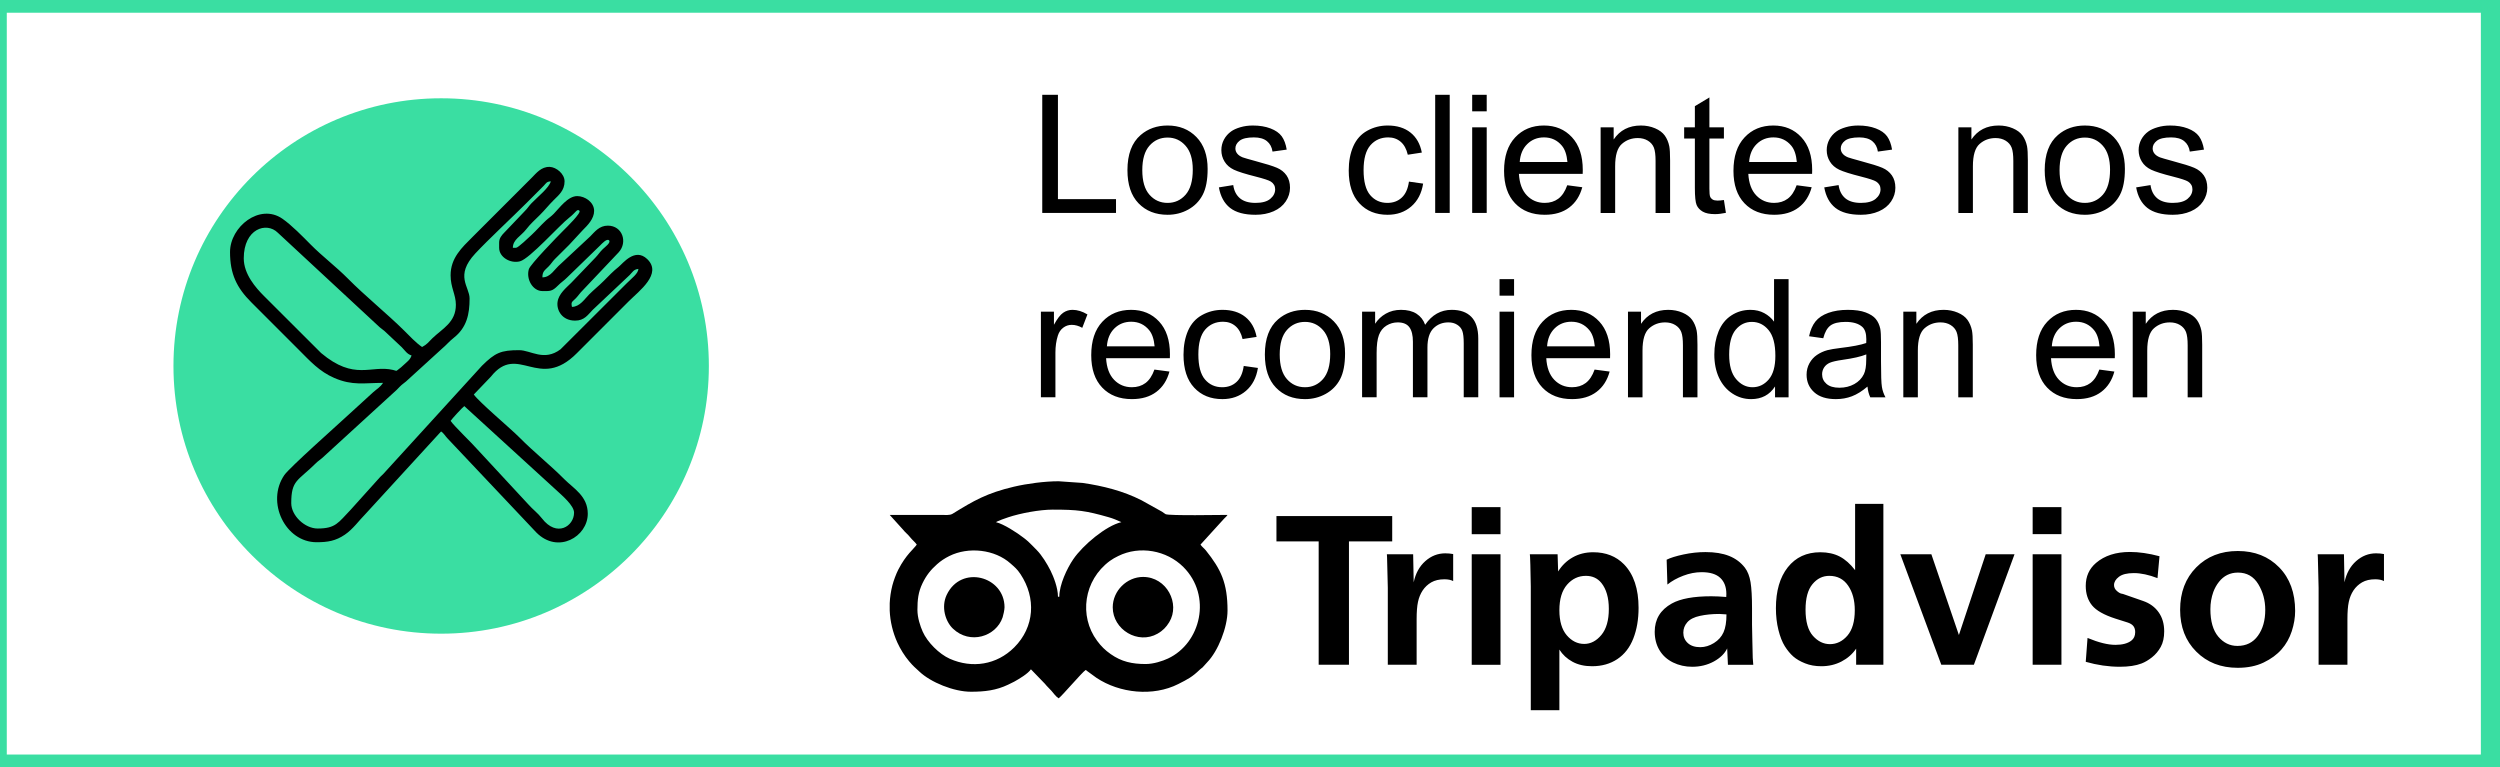 <?xml version="1.0" encoding="UTF-8"?> <svg xmlns="http://www.w3.org/2000/svg" xmlns:xlink="http://www.w3.org/1999/xlink" xmlns:xodm="http://www.corel.com/coreldraw/odm/2003" xml:space="preserve" width="17.103mm" height="5.249mm" version="1.1" style="shape-rendering:geometricPrecision; text-rendering:geometricPrecision; image-rendering:optimizeQuality; fill-rule:evenodd; clip-rule:evenodd" viewBox="0 0 1710.26 524.92"><rect x="0" y="0" width="1710.26" height="524.92" fill="#808080" stroke="none"/> <defs> <style type="text/css"> .str0 {stroke:#3ADEA2;stroke-width:17.64;stroke-linecap:round;stroke-linejoin:round;stroke-miterlimit:22.926} .fil3 {fill:black} .fil2 {fill:#3ADEA2} .fil0 {fill:white} .fil1 {fill:black;fill-rule:nonzero} </style> </defs> <g id="Capa_x0020_1">  <g id="_2247988693552"> <polygon class="fil0 str0" points="-4.23,-0.09 1706.04,-0.09 1706.04,525.02 -4.23,525.02 "></polygon> <path class="fil1" d="M713 145.7l0 -80.83 10.73 0 0 71.35 39.73 0 0 9.48 -50.46 0zm58.28 -29.29c0,-10.82 3.01,-18.84 9.05,-24.05 5.02,-4.33 11.17,-6.49 18.42,-6.49 8.03,0 14.61,2.63 19.73,7.9 5.1,5.25 7.66,12.53 7.66,21.81 0,7.52 -1.13,13.43 -3.39,17.74 -2.25,4.31 -5.55,7.66 -9.87,10.05 -4.31,2.39 -9.04,3.57 -14.13,3.57 -8.21,0 -14.83,-2.61 -19.89,-7.86 -5.06,-5.25 -7.58,-12.82 -7.58,-22.67zm10.16 0.01c0,7.49 1.63,13.1 4.91,16.81 3.29,3.72 7.41,5.58 12.4,5.58 4.92,0 9.03,-1.86 12.32,-5.6 3.27,-3.75 4.91,-9.45 4.91,-17.11 0,-7.22 -1.66,-12.7 -4.95,-16.4 -3.29,-3.73 -7.39,-5.59 -12.28,-5.59 -4.99,0 -9.11,1.84 -12.4,5.55 -3.28,3.71 -4.91,9.29 -4.91,16.76zm52.4 11.78l9.82 -1.58c0.55,3.93 2.09,6.94 4.61,9.05 2.52,2.09 6.06,3.14 10.57,3.14 4.58,0 7.96,-0.92 10.18,-2.78 2.2,-1.84 3.32,-4.03 3.32,-6.53 0,-2.24 -1,-4.01 -2.98,-5.29 -1.39,-0.88 -4.78,-1.99 -10.16,-3.36 -7.26,-1.83 -12.28,-3.41 -15.11,-4.75 -2.8,-1.35 -4.93,-3.19 -6.37,-5.57 -1.45,-2.35 -2.19,-4.96 -2.19,-7.82 0,-2.62 0.61,-5.03 1.79,-7.25 1.2,-2.22 2.82,-4.06 4.87,-5.53 1.55,-1.13 3.65,-2.09 6.31,-2.88 2.67,-0.79 5.51,-1.18 8.56,-1.18 4.59,0 8.61,0.66 12.08,1.99 3.48,1.32 6.04,3.13 7.69,5.38 1.64,2.28 2.79,5.31 3.41,9.11l-9.71 1.35c-0.43,-3.04 -1.71,-5.43 -3.82,-7.14 -2.11,-1.72 -5.08,-2.56 -8.94,-2.56 -4.53,0 -7.79,0.75 -9.73,2.25 -1.93,1.51 -2.91,3.28 -2.91,5.29 0,1.28 0.39,2.45 1.2,3.48 0.81,1.06 2.07,1.94 3.8,2.64 1,0.37 3.9,1.22 8.75,2.54 7,1.86 11.89,3.4 14.68,4.59 2.78,1.18 4.97,2.93 6.55,5.19 1.59,2.28 2.39,5.1 2.39,8.49 0,3.29 -0.96,6.39 -2.9,9.31 -1.94,2.92 -4.72,5.17 -8.36,6.77 -3.65,1.6 -7.77,2.39 -12.36,2.39 -7.6,0 -13.41,-1.58 -17.4,-4.72 -3.99,-3.16 -6.53,-7.83 -7.64,-14.02zm130.03 -3.95l9.71 1.36c-1.07,6.67 -3.78,11.89 -8.17,15.67 -4.38,3.78 -9.78,5.66 -16.16,5.66 -8,0 -14.43,-2.61 -19.28,-7.84 -4.88,-5.23 -7.3,-12.72 -7.3,-22.47 0,-6.32 1.05,-11.83 3.14,-16.58 2.09,-4.72 5.27,-8.27 9.56,-10.63 4.27,-2.37 8.91,-3.55 13.96,-3.55 6.34,0 11.55,1.6 15.58,4.81 4.04,3.22 6.64,7.79 7.77,13.7l-9.6 1.47c-0.92,-3.93 -2.54,-6.89 -4.89,-8.88 -2.33,-1.98 -5.16,-2.97 -8.47,-2.97 -5,0 -9.07,1.78 -12.21,5.36 -3.12,3.59 -4.68,9.24 -4.68,16.99 0,7.86 1.5,13.56 4.51,17.12 3.03,3.56 6.96,5.34 11.8,5.34 3.91,0 7.17,-1.18 9.76,-3.57 2.62,-2.37 4.27,-6.04 4.97,-10.99zm17.95 21.45l0 -80.83 9.94 0 0 80.83 -9.94 0zm25.31 -69.54l0 -11.29 9.94 0 0 11.29 -9.94 0zm0 69.54l0 -58.59 9.94 0 0 58.59 -9.94 0zm65.04 -18.97l10.28 1.36c-1.6,5.96 -4.59,10.61 -8.96,13.9 -4.36,3.3 -9.93,4.95 -16.73,4.95 -8.54,0 -15.31,-2.63 -20.32,-7.9 -5,-5.25 -7.5,-12.64 -7.5,-22.15 0,-9.82 2.52,-17.46 7.58,-22.87 5.06,-5.44 11.63,-8.15 19.7,-8.15 7.81,0 14.19,2.65 19.13,7.98 4.95,5.32 7.44,12.81 7.44,22.46 0,0.58 -0.02,1.47 -0.06,2.64l-43.63 0c0.37,6.41 2.18,11.34 5.45,14.75 3.26,3.4 7.34,5.11 12.21,5.11 3.64,0 6.74,-0.96 9.3,-2.87 2.58,-1.92 4.61,-4.99 6.11,-9.21zm-32.51 -15.91l32.63 0c-0.44,-4.93 -1.7,-8.62 -3.75,-11.09 -3.14,-3.81 -7.24,-5.73 -12.26,-5.73 -4.56,0 -8.38,1.52 -11.48,4.57 -3.09,3.05 -4.8,7.13 -5.14,12.25zm55.34 34.88l0 -58.59 8.92 0 0 8.32c4.29,-6.38 10.5,-9.56 18.61,-9.56 3.53,0 6.77,0.64 9.72,1.9 2.96,1.26 5.18,2.93 6.65,4.98 1.46,2.06 2.5,4.5 3.08,7.32 0.36,1.85 0.55,5.06 0.55,9.66l0 35.97 -9.94 0 0 -35.6c0,-4.04 -0.37,-7.07 -1.14,-9.07 -0.78,-1.99 -2.15,-3.59 -4.11,-4.79 -1.95,-1.19 -4.27,-1.79 -6.9,-1.79 -4.22,0 -7.85,1.33 -10.91,4.02 -3.07,2.68 -4.59,7.77 -4.59,15.26l0 31.97 -9.94 0zm84.35 -8.86l1.36 8.77c-2.79,0.58 -5.29,0.88 -7.47,0.88 -3.6,0 -6.38,-0.56 -8.37,-1.71 -1.98,-1.15 -3.37,-2.64 -4.18,-4.5 -0.81,-1.86 -1.21,-5.77 -1.21,-11.74l0 -33.75 -7.33 0 0 -7.68 7.33 0 0 -14.49 9.94 -5.96 0 20.45 9.93 0 0 7.68 -9.93 0 0 34.32c0,2.84 0.17,4.66 0.53,5.47 0.33,0.81 0.9,1.45 1.69,1.94 0.79,0.47 1.92,0.71 3.39,0.71 1.09,0 2.54,-0.13 4.32,-0.39zm49.76 -10.11l10.28 1.36c-1.6,5.96 -4.59,10.61 -8.96,13.9 -4.36,3.3 -9.93,4.95 -16.73,4.95 -8.54,0 -15.31,-2.63 -20.32,-7.9 -5,-5.25 -7.5,-12.64 -7.5,-22.15 0,-9.82 2.52,-17.46 7.58,-22.87 5.06,-5.44 11.63,-8.15 19.7,-8.15 7.81,0 14.19,2.65 19.13,7.98 4.95,5.32 7.44,12.81 7.44,22.46 0,0.58 -0.02,1.47 -0.06,2.64l-43.63 0c0.37,6.41 2.18,11.34 5.45,14.75 3.26,3.4 7.34,5.11 12.21,5.11 3.64,0 6.74,-0.96 9.3,-2.87 2.58,-1.92 4.61,-4.99 6.11,-9.21zm-32.51 -15.91l32.63 0c-0.44,-4.93 -1.7,-8.62 -3.75,-11.09 -3.14,-3.81 -7.24,-5.73 -12.26,-5.73 -4.56,0 -8.38,1.52 -11.48,4.57 -3.09,3.05 -4.8,7.13 -5.14,12.25zm51.39 17.38l9.82 -1.58c0.55,3.93 2.09,6.94 4.61,9.05 2.52,2.09 6.06,3.14 10.57,3.14 4.58,0 7.96,-0.92 10.18,-2.78 2.2,-1.84 3.32,-4.03 3.32,-6.53 0,-2.24 -1,-4.01 -2.98,-5.29 -1.39,-0.88 -4.78,-1.99 -10.16,-3.36 -7.26,-1.83 -12.28,-3.41 -15.11,-4.75 -2.8,-1.35 -4.93,-3.19 -6.37,-5.57 -1.45,-2.35 -2.19,-4.96 -2.19,-7.82 0,-2.62 0.61,-5.03 1.79,-7.25 1.2,-2.22 2.82,-4.06 4.87,-5.53 1.55,-1.13 3.65,-2.09 6.31,-2.88 2.67,-0.79 5.51,-1.18 8.56,-1.18 4.59,0 8.61,0.66 12.08,1.99 3.48,1.32 6.04,3.13 7.69,5.38 1.64,2.28 2.79,5.31 3.41,9.11l-9.71 1.35c-0.43,-3.04 -1.71,-5.43 -3.82,-7.14 -2.11,-1.72 -5.08,-2.56 -8.94,-2.56 -4.53,0 -7.79,0.75 -9.73,2.25 -1.93,1.51 -2.91,3.28 -2.91,5.29 0,1.28 0.39,2.45 1.2,3.48 0.81,1.06 2.07,1.94 3.8,2.64 1,0.37 3.9,1.22 8.75,2.54 7,1.86 11.89,3.4 14.68,4.59 2.78,1.18 4.97,2.93 6.55,5.19 1.59,2.28 2.39,5.1 2.39,8.49 0,3.29 -0.96,6.39 -2.9,9.31 -1.94,2.92 -4.72,5.17 -8.36,6.77 -3.65,1.6 -7.77,2.39 -12.36,2.39 -7.6,0 -13.41,-1.58 -17.4,-4.72 -3.99,-3.16 -6.53,-7.83 -7.64,-14.02zm91.76 17.5l0 -58.59 8.92 0 0 8.32c4.29,-6.38 10.5,-9.56 18.61,-9.56 3.53,0 6.77,0.64 9.72,1.9 2.96,1.26 5.18,2.93 6.65,4.98 1.46,2.06 2.5,4.5 3.08,7.32 0.36,1.85 0.55,5.06 0.55,9.66l0 35.97 -9.94 0 0 -35.6c0,-4.04 -0.37,-7.07 -1.14,-9.07 -0.78,-1.99 -2.15,-3.59 -4.11,-4.79 -1.95,-1.19 -4.27,-1.79 -6.9,-1.79 -4.22,0 -7.85,1.33 -10.91,4.02 -3.07,2.68 -4.59,7.77 -4.59,15.26l0 31.97 -9.94 0zm59.07 -29.29c0,-10.82 3.01,-18.84 9.05,-24.05 5.02,-4.33 11.17,-6.49 18.42,-6.49 8.03,0 14.61,2.63 19.73,7.9 5.1,5.25 7.66,12.53 7.66,21.81 0,7.52 -1.13,13.43 -3.39,17.74 -2.25,4.31 -5.55,7.66 -9.87,10.05 -4.31,2.39 -9.04,3.57 -14.13,3.57 -8.21,0 -14.83,-2.61 -19.89,-7.86 -5.06,-5.25 -7.58,-12.82 -7.58,-22.67zm10.16 0.01c0,7.49 1.63,13.1 4.91,16.81 3.29,3.72 7.41,5.58 12.4,5.58 4.92,0 9.03,-1.86 12.32,-5.6 3.27,-3.75 4.91,-9.45 4.91,-17.11 0,-7.22 -1.66,-12.7 -4.95,-16.4 -3.29,-3.73 -7.39,-5.59 -12.28,-5.59 -4.99,0 -9.11,1.84 -12.4,5.55 -3.28,3.71 -4.91,9.29 -4.91,16.76zm52.4 11.78l9.82 -1.58c0.55,3.93 2.09,6.94 4.61,9.05 2.52,2.09 6.06,3.14 10.57,3.14 4.58,0 7.96,-0.92 10.18,-2.78 2.2,-1.84 3.32,-4.03 3.32,-6.53 0,-2.24 -1,-4.01 -2.98,-5.29 -1.39,-0.88 -4.78,-1.99 -10.16,-3.36 -7.26,-1.83 -12.28,-3.41 -15.11,-4.75 -2.8,-1.35 -4.93,-3.19 -6.37,-5.57 -1.45,-2.35 -2.19,-4.96 -2.19,-7.82 0,-2.62 0.61,-5.03 1.79,-7.25 1.2,-2.22 2.82,-4.06 4.87,-5.53 1.55,-1.13 3.65,-2.09 6.31,-2.88 2.67,-0.79 5.51,-1.18 8.56,-1.18 4.59,0 8.61,0.66 12.08,1.99 3.48,1.32 6.04,3.13 7.69,5.38 1.64,2.28 2.79,5.31 3.41,9.11l-9.71 1.35c-0.43,-3.04 -1.71,-5.43 -3.82,-7.14 -2.11,-1.72 -5.08,-2.56 -8.94,-2.56 -4.53,0 -7.79,0.75 -9.73,2.25 -1.93,1.51 -2.91,3.28 -2.91,5.29 0,1.28 0.39,2.45 1.2,3.48 0.81,1.06 2.07,1.94 3.8,2.64 1,0.37 3.9,1.22 8.75,2.54 7,1.86 11.89,3.4 14.68,4.59 2.78,1.18 4.97,2.93 6.55,5.19 1.59,2.28 2.39,5.1 2.39,8.49 0,3.29 -0.96,6.39 -2.9,9.31 -1.94,2.92 -4.72,5.17 -8.36,6.77 -3.65,1.6 -7.77,2.39 -12.36,2.39 -7.6,0 -13.41,-1.58 -17.4,-4.72 -3.99,-3.16 -6.53,-7.83 -7.64,-14.02zm-749.31 143.61l0 -58.59 8.92 0 0 8.97c2.27,-4.15 4.38,-6.9 6.32,-8.22 1.94,-1.33 4.06,-1.99 6.38,-1.99 3.35,0 6.75,1.05 10.21,3.14l-3.53 9.16c-2.41,-1.35 -4.82,-2.03 -7.23,-2.03 -2.16,0 -4.1,0.66 -5.81,1.96 -1.72,1.3 -2.94,3.1 -3.67,5.42 -1.11,3.52 -1.66,7.37 -1.66,11.57l0 30.61 -9.93 0zm77.66 -18.97l10.28 1.36c-1.6,5.96 -4.59,10.61 -8.96,13.9 -4.36,3.3 -9.93,4.95 -16.73,4.95 -8.54,0 -15.31,-2.63 -20.32,-7.9 -5,-5.25 -7.5,-12.64 -7.5,-22.15 0,-9.82 2.52,-17.46 7.58,-22.87 5.06,-5.44 11.63,-8.15 19.7,-8.15 7.81,0 14.19,2.65 19.13,7.98 4.95,5.32 7.44,12.81 7.44,22.46 0,0.58 -0.02,1.47 -0.06,2.64l-43.63 0c0.37,6.41 2.18,11.34 5.45,14.75 3.26,3.4 7.34,5.11 12.21,5.11 3.64,0 6.74,-0.96 9.3,-2.87 2.58,-1.92 4.61,-4.99 6.11,-9.21zm-32.51 -15.91l32.63 0c-0.44,-4.93 -1.7,-8.62 -3.75,-11.09 -3.14,-3.81 -7.24,-5.73 -12.26,-5.73 -4.56,0 -8.38,1.52 -11.48,4.57 -3.09,3.05 -4.8,7.13 -5.14,12.25zm93.61 13.43l9.71 1.36c-1.07,6.67 -3.78,11.89 -8.17,15.67 -4.38,3.78 -9.78,5.66 -16.16,5.66 -8,0 -14.43,-2.61 -19.28,-7.84 -4.88,-5.23 -7.3,-12.72 -7.3,-22.47 0,-6.32 1.05,-11.83 3.14,-16.58 2.09,-4.72 5.27,-8.27 9.56,-10.63 4.27,-2.37 8.91,-3.55 13.96,-3.55 6.34,0 11.55,1.6 15.58,4.81 4.04,3.22 6.64,7.79 7.77,13.7l-9.6 1.47c-0.92,-3.93 -2.54,-6.89 -4.89,-8.88 -2.33,-1.98 -5.16,-2.97 -8.47,-2.97 -5,0 -9.07,1.78 -12.21,5.36 -3.12,3.59 -4.68,9.24 -4.68,16.99 0,7.86 1.5,13.56 4.51,17.12 3.03,3.56 6.96,5.34 11.8,5.34 3.91,0 7.17,-1.18 9.76,-3.57 2.62,-2.37 4.27,-6.04 4.97,-10.99zm14.46 -7.84c0,-10.82 3.01,-18.84 9.05,-24.05 5.02,-4.33 11.17,-6.49 18.42,-6.49 8.03,0 14.61,2.63 19.73,7.9 5.1,5.25 7.66,12.53 7.66,21.81 0,7.52 -1.13,13.43 -3.39,17.74 -2.25,4.31 -5.55,7.66 -9.87,10.05 -4.31,2.39 -9.04,3.57 -14.13,3.57 -8.21,0 -14.83,-2.61 -19.89,-7.86 -5.06,-5.25 -7.58,-12.82 -7.58,-22.67zm10.16 0.01c0,7.49 1.63,13.1 4.91,16.81 3.29,3.72 7.41,5.58 12.4,5.58 4.92,0 9.03,-1.86 12.32,-5.6 3.27,-3.75 4.91,-9.45 4.91,-17.11 0,-7.22 -1.66,-12.7 -4.95,-16.4 -3.29,-3.73 -7.39,-5.59 -12.28,-5.59 -4.99,0 -9.11,1.84 -12.4,5.55 -3.28,3.71 -4.91,9.29 -4.91,16.76zm56.35 29.28l0 -58.59 8.92 0 0 8.28c1.82,-2.86 4.27,-5.18 7.32,-6.91 3.05,-1.75 6.51,-2.61 10.4,-2.61 4.33,0 7.89,0.9 10.65,2.69 2.77,1.81 4.72,4.31 5.85,7.54 4.67,-6.83 10.71,-10.23 18.16,-10.23 5.83,0 10.33,1.6 13.45,4.81 3.14,3.22 4.73,8.17 4.73,14.85l0 40.17 -9.94 0 0 -36.88c0,-3.95 -0.34,-6.81 -0.98,-8.56 -0.64,-1.75 -1.8,-3.14 -3.52,-4.21 -1.69,-1.08 -3.68,-1.6 -5.96,-1.6 -4.14,0 -7.56,1.37 -10.29,4.1 -2.73,2.75 -4.08,7.13 -4.08,13.15l0 34 -9.94 0 0 -38.03c0,-4.4 -0.81,-7.71 -2.43,-9.91 -1.61,-2.2 -4.27,-3.31 -7.94,-3.31 -2.78,0 -5.36,0.73 -7.73,2.2 -2.37,1.47 -4.08,3.61 -5.15,6.45 -1.06,2.83 -1.58,6.91 -1.58,12.23l0 30.37 -9.94 0zm94.04 -69.54l0 -11.29 9.94 0 0 11.29 -9.94 0zm0 69.54l0 -58.59 9.94 0 0 58.59 -9.94 0zm65.04 -18.97l10.28 1.36c-1.6,5.96 -4.59,10.61 -8.96,13.9 -4.36,3.3 -9.93,4.95 -16.73,4.95 -8.54,0 -15.31,-2.63 -20.32,-7.9 -5,-5.25 -7.5,-12.64 -7.5,-22.15 0,-9.82 2.52,-17.46 7.58,-22.87 5.06,-5.44 11.63,-8.15 19.7,-8.15 7.81,0 14.19,2.65 19.13,7.98 4.95,5.32 7.44,12.81 7.44,22.46 0,0.58 -0.02,1.47 -0.06,2.64l-43.63 0c0.37,6.41 2.18,11.34 5.45,14.75 3.26,3.4 7.34,5.11 12.21,5.11 3.64,0 6.74,-0.96 9.3,-2.87 2.58,-1.92 4.61,-4.99 6.11,-9.21zm-32.51 -15.91l32.63 0c-0.44,-4.93 -1.7,-8.62 -3.75,-11.09 -3.14,-3.81 -7.24,-5.73 -12.26,-5.73 -4.56,0 -8.38,1.52 -11.48,4.57 -3.09,3.05 -4.8,7.13 -5.14,12.25zm55.34 34.88l0 -58.59 8.92 0 0 8.32c4.29,-6.38 10.5,-9.56 18.61,-9.56 3.53,0 6.77,0.64 9.72,1.9 2.96,1.26 5.18,2.93 6.65,4.98 1.46,2.06 2.5,4.5 3.08,7.32 0.36,1.85 0.55,5.06 0.55,9.66l0 35.97 -9.94 0 0 -35.6c0,-4.04 -0.37,-7.07 -1.14,-9.07 -0.78,-1.99 -2.15,-3.59 -4.11,-4.79 -1.95,-1.19 -4.27,-1.79 -6.9,-1.79 -4.22,0 -7.85,1.33 -10.91,4.02 -3.07,2.68 -4.59,7.77 -4.59,15.26l0 31.97 -9.94 0zm100.61 0l0 -7.43c-3.71,5.77 -9.16,8.67 -16.37,8.67 -4.67,0 -8.96,-1.28 -12.85,-3.86 -3.91,-2.55 -6.94,-6.15 -9.11,-10.74 -2.14,-4.61 -3.21,-9.9 -3.21,-15.88 0,-5.83 0.97,-11.12 2.91,-15.88 1.96,-4.74 4.87,-8.39 8.77,-10.91 3.88,-2.54 8.24,-3.8 13.04,-3.8 3.54,0 6.68,0.75 9.42,2.24 2.75,1.48 4.99,3.44 6.72,5.83l0 -29.07 9.94 0 0 80.83 -9.26 0zm-31.38 -29.22c0,7.49 1.58,13.08 4.76,16.78 3.16,3.71 6.9,5.55 11.21,5.55 4.35,0 8.03,-1.76 11.08,-5.3 3.03,-3.54 4.55,-8.94 4.55,-16.2 0,-7.98 -1.54,-13.85 -4.64,-17.59 -3.09,-3.75 -6.91,-5.61 -11.44,-5.61 -4.42,0 -8.11,1.79 -11.08,5.38 -2.96,3.59 -4.44,9.26 -4.44,16.99zm94.62 21.88c-3.69,3.14 -7.24,5.35 -10.65,6.64 -3.4,1.3 -7.05,1.94 -10.97,1.94 -6.43,0 -11.38,-1.56 -14.84,-4.7 -3.46,-3.13 -5.2,-7.13 -5.2,-12.01 0,-2.86 0.66,-5.47 1.96,-7.84 1.32,-2.37 3.03,-4.25 5.14,-5.68 2.12,-1.43 4.49,-2.53 7.15,-3.26 1.95,-0.51 4.91,-1 8.84,-1.49 8.02,-0.94 13.94,-2.08 17.72,-3.4 0.04,-1.36 0.06,-2.22 0.06,-2.58 0,-4.02 -0.94,-6.87 -2.82,-8.52 -2.54,-2.24 -6.32,-3.35 -11.33,-3.35 -4.68,0 -8.15,0.83 -10.37,2.46 -2.23,1.64 -3.87,4.54 -4.94,8.72l-9.71 -1.36c0.88,-4.16 2.33,-7.53 4.36,-10.08 2.03,-2.56 4.97,-4.52 8.81,-5.91 3.82,-1.38 8.28,-2.07 13.32,-2.07 5,0 9.09,0.58 12.23,1.77 3.12,1.18 5.44,2.65 6.9,4.44 1.47,1.78 2.51,4.04 3.11,6.77 0.32,1.69 0.49,4.74 0.49,9.13l0 13.17c0,9.2 0.2,15.01 0.62,17.48 0.39,2.46 1.22,4.81 2.43,7.07l-10.39 0c-1,-2.09 -1.64,-4.53 -1.92,-7.34zm-0.79 -22.01c-3.61,1.47 -9.03,2.71 -16.26,3.72 -4.1,0.59 -7,1.25 -8.69,1.98 -1.69,0.73 -2.99,1.81 -3.91,3.2 -0.92,1.41 -1.39,2.97 -1.39,4.7 0,2.62 0.99,4.82 3.01,6.57 2.01,1.75 4.94,2.63 8.8,2.63 3.82,0 7.23,-0.83 10.22,-2.5 2.97,-1.66 5.17,-3.93 6.56,-6.81 1.08,-2.24 1.6,-5.53 1.6,-9.88l0.06 -3.61zm25.31 29.35l0 -58.59 8.92 0 0 8.32c4.29,-6.38 10.5,-9.56 18.61,-9.56 3.53,0 6.77,0.64 9.72,1.9 2.96,1.26 5.18,2.93 6.65,4.98 1.46,2.06 2.5,4.5 3.08,7.32 0.36,1.85 0.55,5.06 0.55,9.66l0 35.97 -9.94 0 0 -35.6c0,-4.04 -0.37,-7.07 -1.14,-9.07 -0.78,-1.99 -2.15,-3.59 -4.11,-4.79 -1.95,-1.19 -4.27,-1.79 -6.9,-1.79 -4.22,0 -7.85,1.33 -10.91,4.02 -3.07,2.68 -4.59,7.77 -4.59,15.26l0 31.97 -9.94 0zm134.11 -18.97l10.28 1.36c-1.6,5.96 -4.59,10.61 -8.96,13.9 -4.36,3.3 -9.93,4.95 -16.73,4.95 -8.54,0 -15.31,-2.63 -20.32,-7.9 -5,-5.25 -7.5,-12.64 -7.5,-22.15 0,-9.82 2.52,-17.46 7.58,-22.87 5.06,-5.44 11.63,-8.15 19.7,-8.15 7.81,0 14.19,2.65 19.13,7.98 4.95,5.32 7.44,12.81 7.44,22.46 0,0.58 -0.02,1.47 -0.06,2.64l-43.63 0c0.37,6.41 2.18,11.34 5.45,14.75 3.26,3.4 7.34,5.11 12.21,5.11 3.64,0 6.74,-0.96 9.3,-2.87 2.58,-1.92 4.61,-4.99 6.11,-9.21zm-32.51 -15.91l32.63 0c-0.44,-4.93 -1.7,-8.62 -3.75,-11.09 -3.14,-3.81 -7.24,-5.73 -12.26,-5.73 -4.56,0 -8.38,1.52 -11.48,4.57 -3.09,3.05 -4.8,7.13 -5.14,12.25zm55.34 34.88l0 -58.59 8.92 0 0 8.32c4.29,-6.38 10.5,-9.56 18.61,-9.56 3.53,0 6.77,0.64 9.72,1.9 2.96,1.26 5.18,2.93 6.65,4.98 1.46,2.06 2.5,4.5 3.08,7.32 0.36,1.85 0.55,5.06 0.55,9.66l0 35.97 -9.94 0 0 -35.6c0,-4.04 -0.37,-7.07 -1.14,-9.07 -0.78,-1.99 -2.15,-3.59 -4.11,-4.79 -1.95,-1.19 -4.27,-1.79 -6.9,-1.79 -4.22,0 -7.85,1.33 -10.91,4.02 -3.07,2.68 -4.59,7.77 -4.59,15.26l0 31.97 -9.94 0z"></path> <path class="fil2" d="M301.76 67.24c101.15,0 183.15,82 183.15,183.15 0,101.14 -82,183.14 -183.15,183.14 -101.14,0 -183.14,-82 -183.14,-183.14 0,-101.15 82,-183.15 183.14,-183.15z"></path> <path class="fil3" d="M308.22 287.94c0.94,-1.41 8.08,-9.24 9.38,-10.11l62.64 57.21c4.36,4.03 12.45,10.81 12.45,15.71 0,9.25 -11.79,17.13 -21.97,3.91 -2.77,-3.61 -6.27,-6.13 -9.25,-9.51l-35.42 -38.23c-2.78,-3.32 -15.51,-15.51 -17.83,-18.98zm-141.51 -111.19c0,-20.24 15.57,-25.26 23.3,-17.53l69.66 64.63c1.43,1.27 1.8,1.28 3.24,2.54l11.92 11.18c2.06,2.08 3.66,4.8 6.67,5.6 -0.79,2.96 -3.49,4.68 -5.58,6.7 -1.14,1.1 -1.95,1.79 -3.16,2.67 -2.25,1.64 -0.86,1.28 -3.95,0.55 -15.07,-3.56 -26.29,7.68 -49.19,-11.57l-39.02 -38.96c-5.67,-5.65 -13.89,-14.99 -13.89,-25.81zm174.72 -10.83l0 3.61c0,6.57 7.86,10.93 14.25,9.25 6.64,-1.74 27.07,-24.76 33.7,-29.88 4.56,-3.52 5.36,-6.35 7,-4.72 1.41,1.42 -9,11.53 -10.73,13.26 -4.59,4.58 -22.93,23.48 -23.88,26.69 -2.02,6.86 2.66,15 9.26,15 5.23,0 6.55,0.37 10.66,-3.78 2.28,-2.32 3.85,-3.12 6.14,-5.41l22.72 -22.05c1.24,-1.25 4.61,-4.93 6.06,-3.48 1.55,1.55 -2.99,4.77 -4.25,6.02 -2.25,2.21 -2.97,3.64 -5.04,5.79l-16.62 17.32c-3.35,3.34 -8.57,7.41 -9.32,13.08 -0.75,5.67 3.12,12.73 12.03,12.73 6.41,0 8.74,-4.05 12.08,-7.41l25.28 -23.82c1.87,-1.89 2.7,-3.88 5.96,-4.15 -0.27,3.29 -4.38,6.19 -8.12,9.93l-45.18 45.07c-11.29,8.5 -20.37,0.59 -28.29,0.59 -12.49,0 -16.43,1.72 -25.45,10.65l-67.49 74.02c-1.5,1.48 -2.63,2.42 -3.91,4.03l-18.47 20.52c-8.51,8.83 -10.16,12.8 -22.58,12.8 -8.7,0 -18.04,-8.77 -18.04,-17.33 0,-15.96 4.44,-15.05 16.77,-27.27 1.79,-1.77 2.57,-2.04 4.34,-3.6l49.03 -44.83c1.6,-1.28 2.54,-2.41 4.03,-3.91 1.83,-1.85 2.42,-2.05 4.31,-3.63l24.55 -22.38c3.15,-2.64 4.81,-4.89 8.26,-7.62 8.8,-6.98 10.72,-16.08 10.72,-26.82 0,-8.07 -10.33,-15.48 3.9,-30.77 8.85,-9.51 25.23,-24.71 35.27,-34.76l11.54 -11.56c1.85,-1.93 1.9,-2.81 4.88,-3.06 -1.19,4.47 -8.9,10.51 -13.19,14.97 -1.98,2.06 -2.55,3.33 -4.66,5.44l-14.1 14.78c-1.6,1.65 -3.42,3.72 -3.42,6.69zm-33.21 22.38c0,8.5 3.61,13.21 3.61,20.22 0,12.05 -9.09,16.17 -16.08,22.91 -2.87,2.76 -3.39,4.04 -7.03,5.97 -4.22,-2.83 -8.72,-7.71 -12.44,-11.39 -11.33,-11.21 -26.65,-23.62 -38.27,-35.37 -8.19,-8.28 -17.46,-15.17 -25.64,-23.45 -5.16,-5.22 -13,-13.26 -19.25,-17.57 -15.49,-10.7 -35.8,5.5 -35.8,22.8 0,14.92 4.48,24.37 14.62,34.47l32.49 32.49c7.65,7.65 13.99,14.76 24.15,19.17 12.59,5.46 20.56,3.39 33.43,3.39 -2.08,3.11 -3.95,3.93 -6.67,6.33l-16.99 15.51c-8.09,7.48 -40.43,36.2 -43.91,41.28 -12.66,18.53 0.74,45.9 22.08,45.9 7.71,0 13.08,-0.91 19.37,-5.18 5.61,-3.81 9.62,-9.65 14.4,-14.48l51.43 -56.14c1.92,1.28 2.79,3.15 4.5,4.88l60.66 64.25c14.8,14.96 35.19,2.85 35.19,-12.82 0,-12.1 -9.78,-17.32 -16.06,-23.64 -9.89,-9.96 -20.81,-18.53 -30.68,-28.53 -5.99,-6.06 -27.91,-24.46 -31.23,-29.41l11.66 -12.17c18.62,-23.48 32.68,10.37 58.92,-16.17l35.37 -35.38c7.2,-7.2 23.19,-18.85 12.68,-28.93 -8.41,-8.06 -16.74,3.1 -19.61,5.39 -3.92,3.13 -6.5,5.91 -10.03,9.46 -3.48,3.5 -6.57,5.84 -10.11,9.39 -3.08,3.08 -6.28,8.36 -11.74,8.48 -0.78,-3.71 0.13,-3.25 2.71,-5.96 1.91,-2.01 2.56,-3.31 4.69,-5.42l24.57 -25.97c6.29,-6.86 2.63,-18.24 -7.42,-18.24 -5.89,0 -8.93,4.23 -12.09,7.4l-20.18 18.8c-4.33,3.62 -6.85,9.18 -12.49,9.18 0,-3.97 1.39,-4.62 4.16,-7.39 1.97,-1.97 2.41,-3.11 4.31,-5.08 3.35,-3.48 6.43,-6.24 9.77,-9.72l9.37 -10.12c3.33,-3.32 7.77,-7.77 7.77,-13.18 0,-5.92 -6.23,-10.11 -11.56,-10.11 -6.45,0 -12.06,8.06 -16.05,12.1 -2.13,2.15 -3.37,2.77 -5.43,4.68 -3.49,3.22 -6.25,6.54 -9.73,9.76 -1.53,1.42 -9.22,8.84 -10.66,8.84l-2.17 0c0,-5.68 5.57,-8.03 9.08,-12.58 3.03,-3.92 6.08,-6.55 9.51,-9.98 3.55,-3.55 5.89,-6.63 9.39,-10.11 3.49,-3.47 7.4,-6.56 7.4,-12.82 0,-5.06 -5.58,-9.72 -10.19,-9.87 -5.76,-0.19 -9.18,4.33 -12.37,7.53l-40.43 40.43c-7.29,7.29 -14.98,14.33 -14.98,26.17z"></path> <g> <path class="fil3" d="M627.6 417.28c0,-6.89 0.55,-12.21 3.46,-18.22 2.64,-5.46 5.65,-9.23 9.97,-13.05 2.6,-2.3 5.19,-4.01 8.39,-5.61 13.06,-6.52 31.11,-4.58 41.95,5.16 2.72,2.44 4.33,3.6 6.75,7.24 10.79,16.29 9.66,36.16 -4.27,50.09 -12.01,12.01 -28.86,14.58 -44.13,7.79 -7.23,-3.22 -15.29,-11.28 -18.5,-18.51 -1.66,-3.73 -3.62,-9.57 -3.62,-14.89zm-18.96 0.42l0 -4.99c0.18,-4.05 0.77,-8.12 1.8,-12.15 0.87,-3.4 2.61,-8 4.06,-10.83 5.31,-10.36 10.75,-14.31 12.65,-17.14 -1.22,-1.83 -3.11,-3.16 -4.7,-5.23 -1.51,-1.95 -3.08,-2.94 -4.59,-4.89l-9.22 -10.2c11.59,0 23.18,0 34.76,0 3.04,0 6.25,0.45 8.25,-0.78 14.54,-8.98 23.49,-14.18 41.97,-18.52 9.02,-2.11 21.13,-3.72 30.58,-3.72l16.46 1.15c14.09,2.08 27.53,5.44 40.12,11.79l14.21 7.91c0.83,0.54 1.66,1.26 2.41,1.66 2.2,1.17 37.96,0.51 42.36,0.51 -0.76,1.15 -1.37,1.56 -2.37,2.59l-16.13 17.73c1.05,1.56 2.47,2.48 3.68,3.99 10.34,12.93 14.82,22.29 14.82,41.15 0,11.53 -6.51,27.78 -13.87,35.33l-3.21 3.55c-0.7,0.63 -1.14,0.79 -1.99,1.62 -5.06,4.89 -8.1,6.46 -14.63,9.76 -17.19,8.69 -40.11,6.34 -56.04,-4.31l-7.31 -5.33c-2.61,1.75 -16.3,17.94 -18.51,19.41 -2.08,-1.39 -3.2,-3.19 -4.85,-5.07 -1.68,-1.91 -2.88,-2.82 -4.56,-4.92l-9.54 -9.87c-2,2.99 -8.04,6.58 -11.42,8.45l-4.23 2.09c-8.09,3.86 -15.89,4.81 -25.43,4.81 -11.64,0 -27.51,-6.41 -35.32,-13.88 -3.23,-3.08 -3.68,-3.13 -6.98,-7.02 -3.01,-3.53 -6.05,-8.43 -8,-12.76 -3.13,-6.94 -4.9,-14.35 -5.23,-21.89zm175.15 36.59c-9.31,0 -16.58,-1.6 -23.93,-6.77 -3.86,-2.71 -6.48,-5.28 -9.35,-9.15 -12.5,-16.86 -9.2,-41.41 8.77,-54.64 1.79,-1.32 3.6,-2.29 5.7,-3.33 14.65,-7.28 33.12,-3.92 44.56,7.51 19.69,19.69 12.03,52.11 -10.54,62.63 -3.78,1.76 -9.91,3.75 -15.21,3.75zm-63.65 -105.63c16.98,0 22.58,0.71 38.18,5.16 1.69,0.48 2.83,0.87 4.39,1.48l4.09 1.77c0.06,0.04 0.2,0.11 0.29,0.17 -10.43,2.43 -26.23,15.63 -32.87,25.36 -4.3,6.3 -9.56,17.44 -9.56,25.65l-0.91 0c0,-6.03 -2.99,-13.69 -5.11,-17.91 -2.31,-4.59 -5.9,-10.47 -9.44,-14.04 -1.98,-2 -3.82,-3.96 -5.87,-5.86 -0.97,-0.91 -2.12,-1.75 -3.24,-2.63 -4.36,-3.4 -13.56,-9.36 -18.77,-10.57 0.49,-0.34 0.05,-0.09 0.87,-0.49l3.19 -1.32c1.41,-0.56 2.69,-0.98 4.34,-1.53 8.32,-2.77 21.45,-5.24 30.42,-5.24z"></path> <path class="fil3" d="M761.22 415.47c0,15.32 17.32,25.69 30.69,18.05 3.46,-1.98 5.87,-4.4 7.96,-7.84 7.68,-12.7 -1.7,-30.97 -17.89,-30.97 -11.18,0 -20.76,9.57 -20.76,20.76z"></path> <path class="fil3" d="M687.19 415.47c0,-21.23 -29.71,-29.38 -39.59,-8.44 -3.88,8.25 -0.87,18.11 4.25,23.01 11.66,11.17 29.57,5.54 34.05,-7.73 0.43,-1.26 1.29,-5.13 1.29,-6.84z"></path> </g> <path class="fil1" d="M952.42 353.05l0 17.34 -29.59 0 0 84.41 -20.72 0 0 -84.41 -28.89 0 0 -17.34 79.2 0zm-3.64 26.14l17.97 0 0.37 19.21c1.27,-6.12 3.94,-10.94 7.95,-14.51 4.01,-3.55 8.56,-5.33 13.67,-5.33 1.86,0 3.67,0.17 5.39,0.49l0 18.49c-1.5,-0.81 -3.5,-1.22 -6.02,-1.22 -3.55,0 -6.51,0.71 -8.93,2.08 -2.4,1.39 -4.38,3.25 -5.92,5.55 -1.52,2.32 -2.59,4.94 -3.2,7.85 -0.64,2.91 -0.93,6.87 -0.93,11.89l0 31.11 -19.72 0 0 -52.66 -0.51 -20.87 -0.12 -2.08zm77.73 -13.74l-19.69 0 0 -18.49 19.69 0 0 18.49zm-19.69 89.35l0 -75.61 19.69 0 0 75.61 -19.69 0zm59.97 -10.4l0 41.49 -19.56 0 0 -84.63 -0.3 -14.75 -0.19 -5.24 -0.15 -2.08 18.98 0 0.37 11.77c2.57,-4.11 5.89,-7.34 9.98,-9.64 4.08,-2.32 8.75,-3.5 14.01,-3.5 8.66,0 15.68,2.77 21.06,8.25 6.66,6.85 9.98,16.78 9.98,29.81 0,7.83 -1.2,14.83 -3.59,20.94 -2.38,6.12 -6.02,10.81 -10.89,14.07 -4.87,3.27 -10.66,4.91 -17.34,4.91 -5.16,0 -9.64,-1.02 -13.4,-3.08 -3.77,-2.05 -6.76,-4.82 -8.96,-8.32zm0 -26.93c0,7.49 1.69,13.21 5.04,17.15 3.38,3.94 7.36,5.92 11.94,5.92 4.45,0 8.36,-2.05 11.76,-6.14 3.38,-4.08 5.09,-10 5.09,-17.81 0,-7.63 -1.71,-13.55 -5.09,-17.75 -2.64,-3.26 -6.16,-4.87 -10.61,-4.87 -5.06,0 -9.35,2 -12.87,6.04 -3.5,4.04 -5.26,9.86 -5.26,17.46zm115.31 37.33l-0.51 -11.18c-1.67,3.52 -4.72,6.51 -9.13,8.93 -4.42,2.4 -9.34,3.62 -14.79,3.62 -4.72,0 -9.1,-0.98 -13.11,-2.94 -4.02,-1.98 -7.12,-4.77 -9.3,-8.43 -2.18,-3.65 -3.25,-7.86 -3.25,-12.58 0,-8.56 3.89,-14.99 11.69,-19.34 5.97,-3.31 14.97,-4.95 27,-4.95 3.01,0 6.44,0.18 10.25,0.49 0.05,-0.9 0.08,-1.59 0.08,-2.05 0,-4.75 -1.4,-8.42 -4.16,-11.01 -2.77,-2.62 -7.02,-3.91 -12.75,-3.91 -4.15,0 -8.36,0.81 -12.62,2.44 -4.25,1.62 -7.85,3.62 -10.81,6.02l-0.51 -17c2.54,-1.27 6.36,-2.47 11.47,-3.57 5.11,-1.1 10.15,-1.64 15.12,-1.64 6.35,0 11.74,0.88 16.16,2.64 4.41,1.76 8,4.46 10.77,8.03 1.93,2.54 3.2,5.84 3.88,9.93 0.67,4.08 1.01,10.07 1.01,17.95l0 11.18 0.22 11.03 0.27 11.62 0.36 4.72 -17.34 0zm-1 -34.46c-2.45,-0.2 -4.09,-0.3 -4.94,-0.3 -4.8,0 -9.17,0.44 -13.16,1.3 -3.99,0.85 -6.9,2.32 -8.71,4.4 -1.81,2.08 -2.71,4.45 -2.71,7.12 0,2.89 1.02,5.23 3.08,7.12 2.05,1.86 4.89,2.79 8.51,2.79 3.2,0 6.33,-0.96 9.37,-2.84 3.03,-1.89 5.21,-4.33 6.55,-7.34 1.35,-3.01 2.01,-7.09 2.01,-12.25zm88.01 -30.26l0 -45.35 19.34 0 0 110.07 -18.63 0 0 -11.03c-2.55,3.72 -5.87,6.65 -10.03,8.8 -4.16,2.16 -8.76,3.23 -13.77,3.23 -4.16,0 -7.88,-0.66 -11.13,-1.98 -3.28,-1.29 -5.97,-2.86 -8.05,-4.67 -2.08,-1.83 -4.01,-4.16 -5.8,-7 -1.78,-2.83 -3.25,-6.58 -4.4,-11.17 -1.15,-4.63 -1.71,-9.57 -1.71,-14.88 0,-11.79 2.71,-21.13 8.12,-27.98 5.43,-6.85 12.84,-10.3 22.26,-10.3 5.16,0 9.59,1.01 13.33,2.96 3.72,1.96 7.21,5.07 10.47,9.3zm-17.64 3.89c-4.55,0 -8.39,1.88 -11.54,5.7 -3.16,3.79 -4.73,9.61 -4.73,17.44 0,8.12 1.69,14.09 5.04,17.88 3.38,3.79 7.27,5.7 11.65,5.7 4.64,0 8.63,-1.96 11.98,-5.85 3.33,-3.89 5.02,-9.69 5.02,-17.37 0,-6.84 -1.54,-12.47 -4.6,-16.87 -3.06,-4.43 -7.34,-6.63 -12.82,-6.63zm126.71 -14.78l-27.81 75.61 -22.29 0 -28.03 -75.61 21.23 0 18.84 55.26 18.34 -55.26 19.72 0zm32.09 -13.74l-19.69 0 0 -18.49 19.69 0 0 18.49zm-19.69 89.35l0 -75.61 19.69 0 0 75.61 -19.69 0zm86.78 -74.24l-1.37 14.97c-5.97,-2.3 -11.37,-3.45 -16.19,-3.45 -4.65,0 -8.05,0.86 -10.25,2.57 -2.2,1.69 -3.3,3.57 -3.3,5.63 0,1.56 0.66,2.93 1.98,4.06 1.3,1.15 2.47,1.78 3.47,1.88 0.22,0.05 0.47,0.1 0.71,0.15l13.75 4.79c4.55,1.57 8.1,4.16 10.61,7.73 2.55,3.6 3.8,7.93 3.8,13.04 0,4.26 -0.79,7.8 -2.35,10.64 -1.59,2.86 -3.57,5.23 -6,7.14 -2.42,1.91 -4.81,3.33 -7.19,4.23 -3.84,1.47 -8.78,2.23 -14.84,2.23 -7.64,0 -15.41,-1.13 -23.29,-3.38l1.22 -16.34c7.59,3.16 13.95,4.73 19.06,4.73 4.77,0 8.41,-0.96 10.88,-2.87 1.79,-1.34 2.67,-3.3 2.67,-5.87 0,-1.66 -0.42,-3.03 -1.22,-4.08 -0.81,-1.05 -2.11,-1.86 -3.87,-2.45l-8.54 -2.71c-7.72,-2.5 -13.03,-5.51 -15.89,-9.03 -2.87,-3.54 -4.31,-7.97 -4.31,-13.33 0,-6.46 2.35,-11.69 7.02,-15.7 5.87,-5.02 13.62,-7.51 23.21,-7.51 6.17,0 12.92,0.98 20.23,2.93zm92.8 37.4c0,4.55 -0.78,9.18 -2.3,13.87 -1.54,4.7 -3.86,8.86 -6.99,12.43 -3.13,3.59 -7.22,6.58 -12.26,9 -5.04,2.42 -10.95,3.62 -17.73,3.62 -11.57,0 -21.01,-3.69 -28.37,-11.08 -7.37,-7.36 -11.04,-16.93 -11.04,-28.62 0,-11.89 3.67,-21.57 11.04,-29.03 7.36,-7.44 16.82,-11.18 28.44,-11.18 11.57,0 20.99,3.74 28.28,11.18 7.29,7.46 10.93,17.39 10.93,29.81zm-57.99 -1.22c0,8.27 1.81,14.53 5.38,18.79 3.59,4.25 7.95,6.38 13.11,6.38 6.02,0 10.71,-2.32 14.04,-6.97 3.35,-4.62 5.01,-10.52 5.01,-17.69 0,-6.5 -1.59,-12.37 -4.79,-17.63 -3.2,-5.26 -7.83,-7.88 -13.89,-7.88 -2.72,0 -5.16,0.54 -7.32,1.62 -2.15,1.07 -4.03,2.64 -5.65,4.69 -1.64,2.06 -2.93,4.36 -3.89,6.95 -1.32,3.72 -2,7.63 -2,11.74zm73.41 -37.55l17.97 0 0.37 19.21c1.27,-6.12 3.94,-10.94 7.95,-14.51 4.01,-3.55 8.56,-5.33 13.67,-5.33 1.86,0 3.67,0.17 5.39,0.49l0 18.49c-1.5,-0.81 -3.5,-1.22 -6.02,-1.22 -3.55,0 -6.51,0.71 -8.93,2.08 -2.4,1.39 -4.38,3.25 -5.92,5.55 -1.52,2.32 -2.59,4.94 -3.2,7.85 -0.64,2.91 -0.93,6.87 -0.93,11.89l0 31.11 -19.72 0 0 -52.66 -0.51 -20.87 -0.12 -2.08z"></path> </g> </g> </svg> 